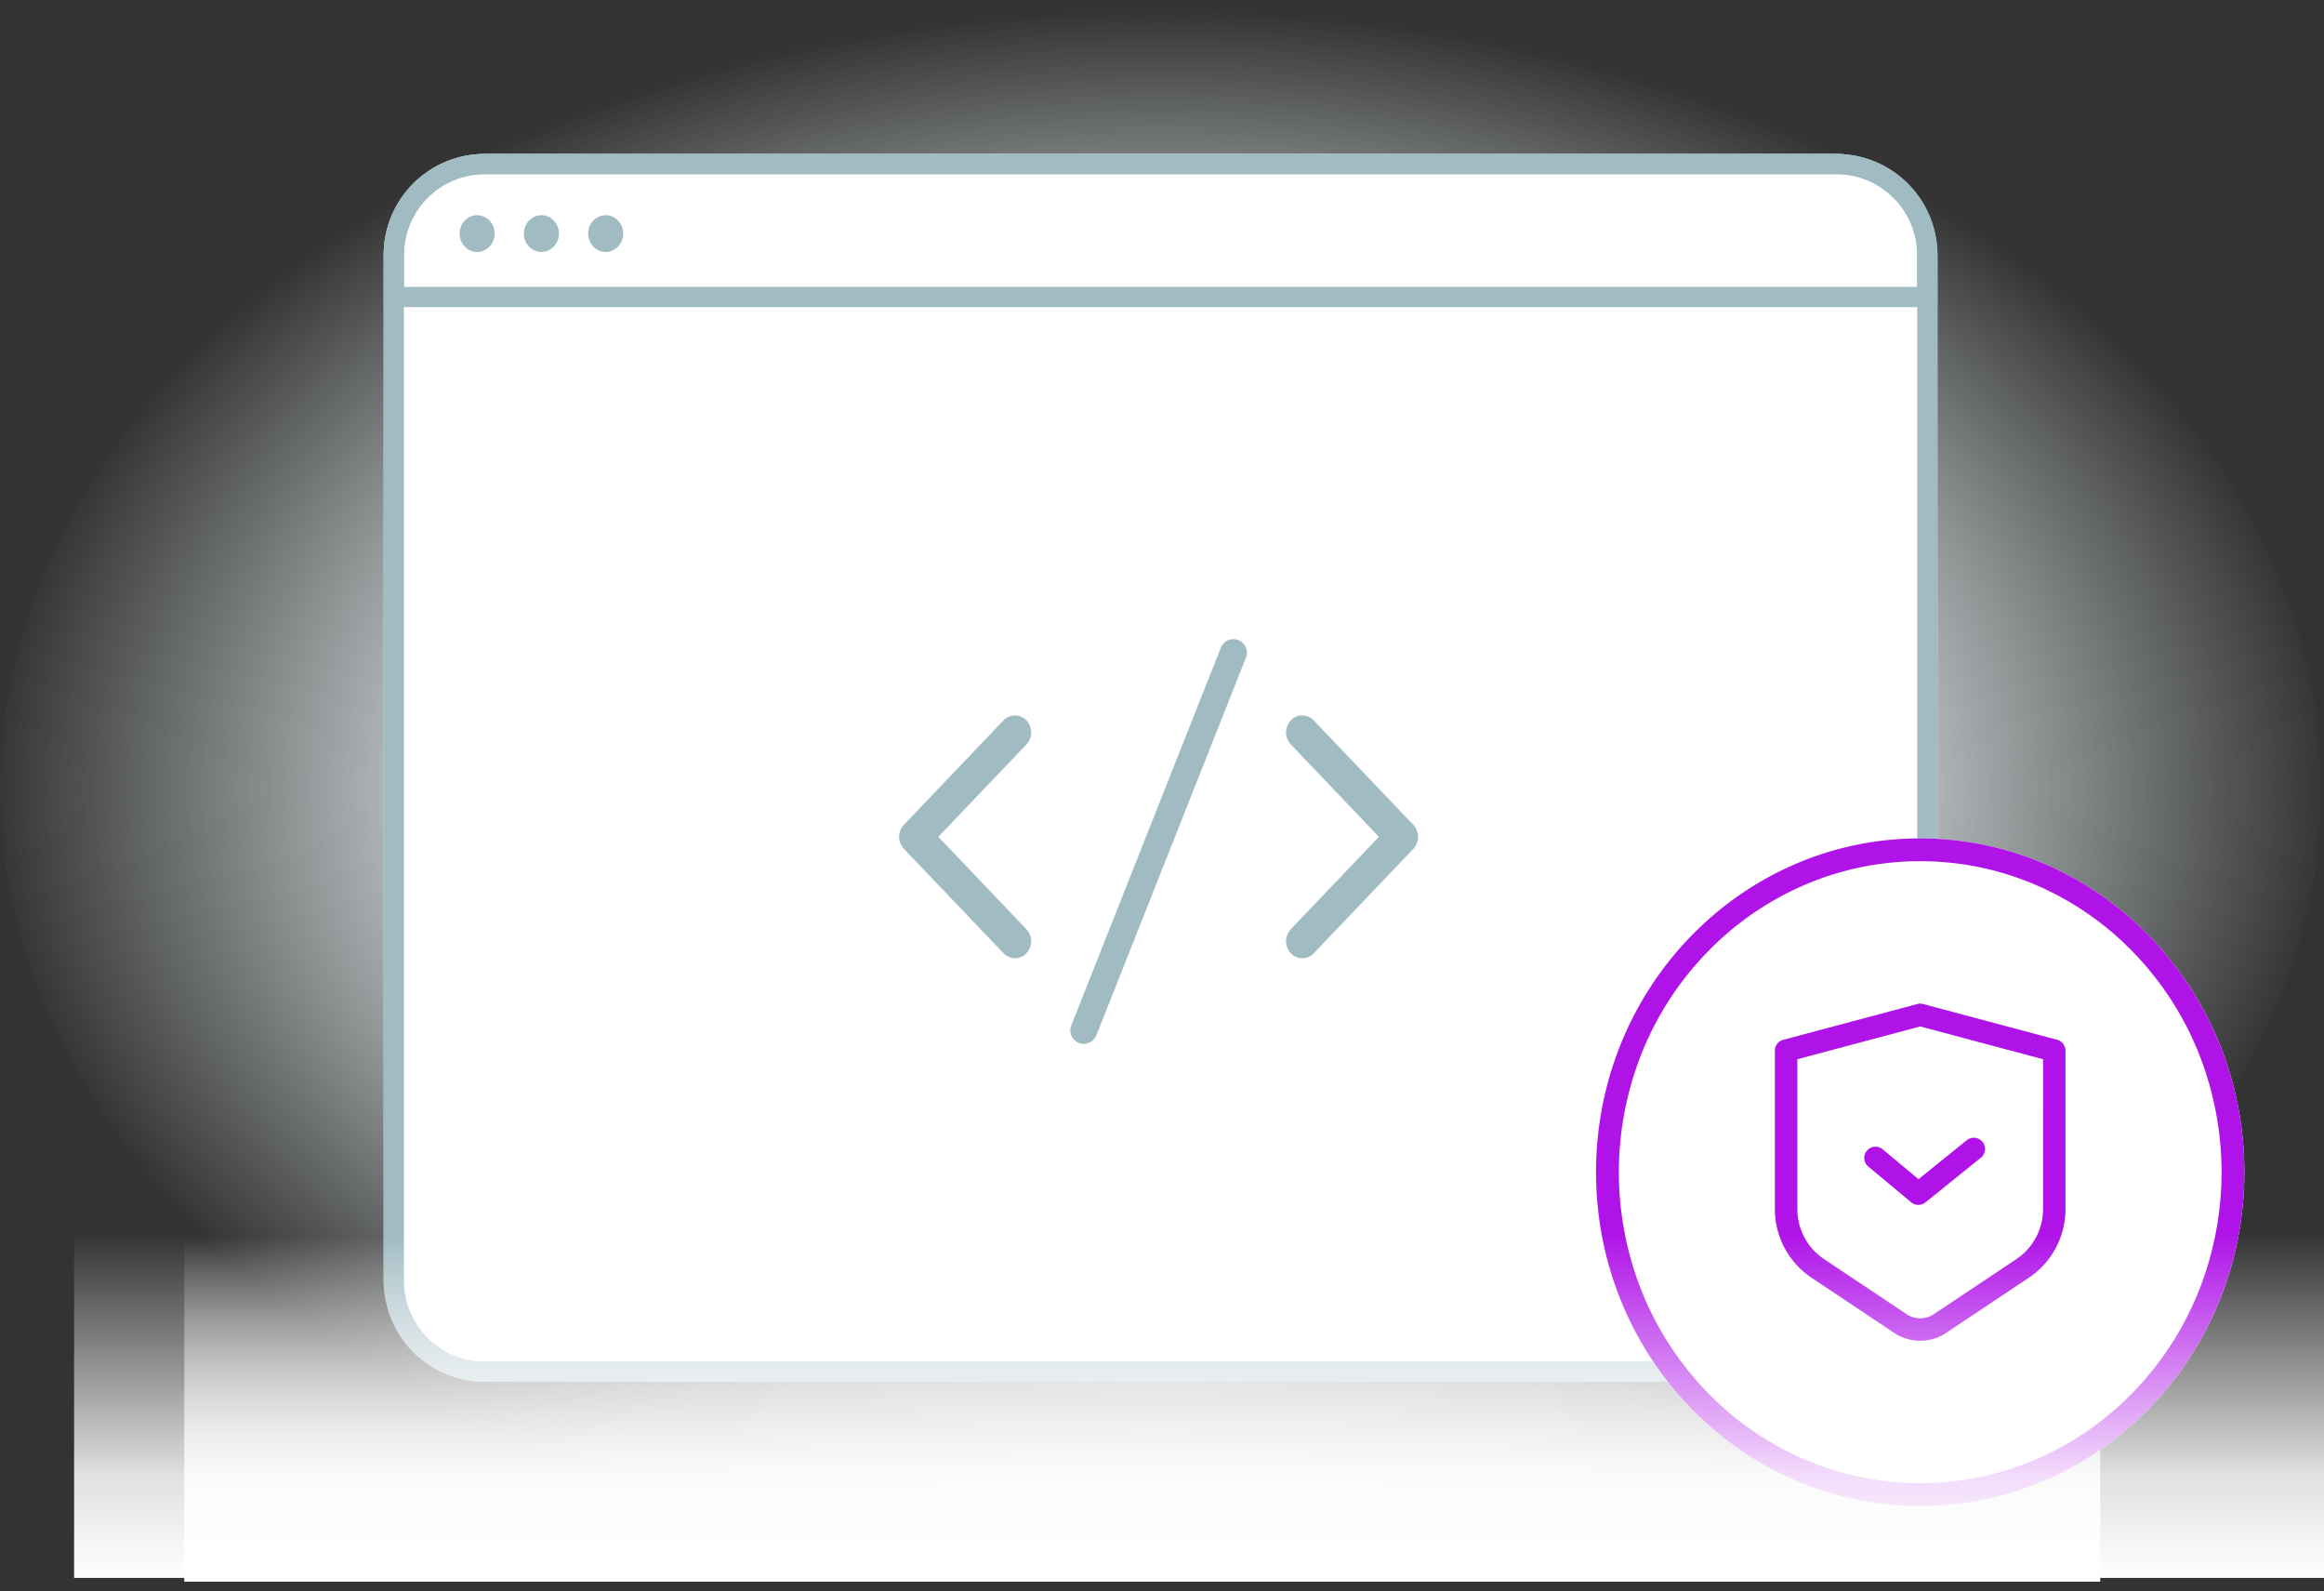 <?xml version="1.0" encoding="UTF-8"?>
<svg xmlns="http://www.w3.org/2000/svg" xmlns:xlink="http://www.w3.org/1999/xlink" width="345" height="236.167" viewBox="0 0 345 236.167">
  <rect x="0" y="0" width="345" height="236.167" fill="#333333" stroke="none"/>
  <defs>
    <linearGradient id="linear-gradient" x1="0.5" x2="0.5" y2="1" gradientUnits="objectBoundingBox">
      <stop offset="0" stop-color="#ecf6f8" stop-opacity="0"></stop>
      <stop offset="0.552" stop-color="#ecf6f8" stop-opacity="0.902"></stop>
      <stop offset="1" stop-color="#ecf6f8"></stop>
    </linearGradient>
    <clipPath id="clip-path">
      <rect id="Rectangle_18220" data-name="Rectangle 18220" width="345" height="236.167" transform="translate(510.5 2997.188)" fill="#fff"></rect>
    </clipPath>
    <radialGradient id="radial-gradient" cx="0.5" cy="0.5" r="0.5" gradientUnits="objectBoundingBox">
      <stop offset="0" stop-color="#ecf6f8"></stop>
      <stop offset="0.571" stop-color="#ecf6f8" stop-opacity="0.835"></stop>
      <stop offset="1" stop-color="#ecf6f8" stop-opacity="0"></stop>
    </radialGradient>
    <clipPath id="clip-path-2">
      <rect id="Rectangle_18219" data-name="Rectangle 18219" width="344.573" height="234.738" fill="url(#linear-gradient)"></rect>
    </clipPath>
    <linearGradient id="linear-gradient-2" x1="0.5" y1="1" x2="0.5" gradientUnits="objectBoundingBox">
      <stop offset="0" stop-color="#fff" stop-opacity="0"></stop>
      <stop offset="0.704" stop-color="#fff" stop-opacity="0.851"></stop>
      <stop offset="1" stop-color="#fff"></stop>
    </linearGradient>
    <linearGradient id="linear-gradient-3" y1="0" y2="1" xlink:href="#linear-gradient-2"></linearGradient>
  </defs>
  <g id="ver-keep-intellectual-property-secure" transform="translate(-510.5 -2997.188)" clip-path="url(#clip-path)">
    <path id="Path_24254" data-name="Path 24254" d="M172.287,0c95.151,0,172.287,52.548,172.287,117.369S267.438,234.738,172.287,234.738,0,182.19,0,117.369,77.135,0,172.287,0Z" transform="translate(510.501 2996.881)" fill="url(#radial-gradient)"></path>
    <g id="Group_34930" data-name="Group 34930" transform="translate(510.5 2997.188)" clip-path="url(#clip-path-2)">
      <g id="Group_34928" data-name="Group 34928" transform="translate(56.96 22.847)">
        <rect id="Rectangle_18217" data-name="Rectangle 18217" width="230.655" height="182.224" rx="15" fill="#fff"></rect>
        <path id="Rectangle_15952_-_Outline" data-name="Rectangle 15952 - Outline" d="M15,3A12,12,0,0,0,3,15V167.224a12,12,0,0,0,12,12H215.655a12,12,0,0,0,12-12V15a12,12,0,0,0-12-12H15m0-3H215.655a15,15,0,0,1,15,15V167.224a15,15,0,0,1-15,15H15a15,15,0,0,1-15-15V15A15,15,0,0,1,15,0Z" fill="#a1bbc3"></path>
        <path id="Rectangle_15953" data-name="Rectangle 15953" d="M3,3V7.726a12,12,0,0,0,12,12H215.655a12,12,0,0,0,12-12V3H3M0,0H230.655V7.726a15,15,0,0,1-15,15H15a15,15,0,0,1-15-15Z" transform="translate(230.655 22.726) rotate(180)" fill="#a1bbc3"></path>
        <ellipse id="Ellipse_2452" data-name="Ellipse 2452" cx="2.601" cy="2.727" rx="2.601" ry="2.727" transform="translate(11.273 9.09)" fill="#a1bbc3"></ellipse>
        <ellipse id="Ellipse_2453" data-name="Ellipse 2453" cx="2.601" cy="2.727" rx="2.601" ry="2.727" transform="translate(20.811 9.09)" fill="#a1bbc3"></ellipse>
        <ellipse id="Ellipse_2454" data-name="Ellipse 2454" cx="2.601" cy="2.727" rx="2.601" ry="2.727" transform="translate(30.349 9.09)" fill="#a1bbc3"></ellipse>
      </g>
      <g id="Group_34929" data-name="Group 34929" transform="translate(133.483 96.852)">
        <path id="Path_24255" data-name="Path 24255" d="M18.017,19.593a2.579,2.579,0,0,1-1.784-.7L.739,4.109a2.329,2.329,0,0,1,0-3.4A2.611,2.611,0,0,1,4.308.7L18.017,13.782,31.726.705a2.61,2.61,0,0,1,3.568,0,2.328,2.328,0,0,1,0,3.4L19.8,18.889A2.58,2.58,0,0,1,18.017,19.593Z" transform="translate(57.438 45.357) rotate(-90)" fill="#a1bbc3"></path>
        <path id="Path_24256" data-name="Path 24256" d="M18.017,19.593a2.579,2.579,0,0,1-1.784-.7L.739,4.109a2.329,2.329,0,0,1,0-3.4A2.611,2.611,0,0,1,4.308.7L18.017,13.782,31.726.705a2.61,2.61,0,0,1,3.568,0,2.328,2.328,0,0,1,0,3.4L19.8,18.889A2.58,2.58,0,0,1,18.017,19.593Z" transform="translate(19.593 9.322) rotate(90)" fill="#a1bbc3"></path>
        <path id="Line_785" data-name="Line 785" d="M0,58.063a2,2,0,0,1-.736-.141,2,2,0,0,1-1.123-2.6L20.338-.736a2,2,0,0,1,2.6-1.123,2,2,0,0,1,1.123,2.6L1.86,56.8A2,2,0,0,1,0,58.063Z" transform="translate(27.416)" fill="#a1bbc3"></path>
      </g>
      <rect id="Rectangle_18218" data-name="Rectangle 18218" width="284.421" height="51.104" transform="translate(311.779 234.738) rotate(-180)" fill="url(#linear-gradient-2)"></rect>
    </g>
    <g id="Group_34931" data-name="Group 34931" transform="translate(747.435 3121.613)">
      <path id="Path_24257" data-name="Path 24257" d="M48.122,0C74.7,0,96.244,22.179,96.244,49.537S74.7,99.074,48.122,99.074,0,76.9,0,49.537,21.545,0,48.122,0Z" transform="translate(0 0)" fill="#fff"></path>
      <path id="Ellipse_1319_-_Outline" data-name="Ellipse 1319 - Outline" d="M48.122,3.386A43.277,43.277,0,0,0,30.742,7a44.54,44.54,0,0,0-14.219,9.871,46.107,46.107,0,0,0-9.61,14.674,47.663,47.663,0,0,0,0,35.991,46.107,46.107,0,0,0,9.61,14.674,44.54,44.54,0,0,0,14.219,9.871,43.625,43.625,0,0,0,34.759,0A44.54,44.54,0,0,0,79.72,82.206a46.107,46.107,0,0,0,9.61-14.674,47.663,47.663,0,0,0,0-35.991,46.107,46.107,0,0,0-9.61-14.674A44.54,44.54,0,0,0,65.5,7a43.277,43.277,0,0,0-17.38-3.611m0-3.386C74.7,0,96.244,22.179,96.244,49.537S74.7,99.074,48.122,99.074,0,76.9,0,49.537,21.545,0,48.122,0Z" transform="translate(0 0)" fill="#af13e8"></path>
      <g id="noun-security-5594350" transform="translate(26.552 24.523)">
        <path id="Path_24258" data-name="Path 24258" d="M184.226,58.379a1.33,1.33,0,0,1,.683,0l19.9,5.308a1.327,1.327,0,0,1,.985,1.282v23.51a11.943,11.943,0,0,1-5.318,9.937l-12.232,8.155a6.636,6.636,0,0,1-7.361,0l-12.232-8.155a11.943,11.943,0,0,1-5.318-9.937V64.969a1.327,1.327,0,0,1,.985-1.282Zm-18.235,7.609V88.48a9.288,9.288,0,0,0,4.136,7.728l12.232,8.155a3.979,3.979,0,0,0,4.416,0l12.232-8.155a9.288,9.288,0,0,0,4.136-7.728V65.988l-18.577-4.954Z" transform="translate(-162.998 -57.996)" fill="#af13e8" fill-rule="evenodd"></path>
        <path id="Path_20120_-_Outline" data-name="Path 20120 - Outline" d="M184.706,58.134a1.67,1.67,0,0,1,.429.056l19.9,5.308a1.667,1.667,0,0,1,1.237,1.609v23.51a12.257,12.257,0,0,1-5.469,10.219l-12.232,8.155a6.974,6.974,0,0,1-7.736,0l-12.232-8.155a12.258,12.258,0,0,1-5.469-10.219V65.108a1.667,1.667,0,0,1,1.236-1.609l19.9-5.308A1.669,1.669,0,0,1,184.706,58.134Zm0,49.351a6.278,6.278,0,0,0,3.493-1.057l12.232-8.155a11.581,11.581,0,0,0,5.167-9.655V65.108a.989.989,0,0,0-.734-.955l-19.9-5.308a1,1,0,0,0-.509,0l-19.9,5.308a.989.989,0,0,0-.734.955v23.51a11.582,11.582,0,0,0,5.167,9.655l12.232,8.155A6.278,6.278,0,0,0,184.706,107.485Zm0-46.663,18.915,5.044V88.618a9.607,9.607,0,0,1-4.287,8.01L187.1,104.783a4.318,4.318,0,0,1-4.792,0l-12.232-8.155a9.607,9.607,0,0,1-4.287-8.01V65.867Zm18.238,5.564-18.238-4.864-18.237,4.864V88.618a8.931,8.931,0,0,0,3.985,7.447l12.232,8.155a3.641,3.641,0,0,0,4.04,0l12.232-8.155a8.931,8.931,0,0,0,3.985-7.447Z" transform="translate(-163.137 -58.134)" fill="#af13e8"></path>
        <path id="Path_24259" data-name="Path 24259" d="M296.954,233.831a1.327,1.327,0,0,1-.2,1.866l-8.227,6.634a1.327,1.327,0,0,1-1.682-.013l-6.369-5.308a1.327,1.327,0,1,1,1.7-2.039l5.533,4.612,7.38-5.952a1.327,1.327,0,0,1,1.866.2Z" transform="translate(-266.391 -213.094)" fill="#af13e8" fill-rule="evenodd"></path>
        <path id="Path_20121_-_Outline" data-name="Path 20121 - Outline" d="M296.059,233.137A1.665,1.665,0,0,1,297.1,236.1l-8.227,6.635a1.665,1.665,0,0,1-2.112-.017l-6.369-5.308a1.665,1.665,0,1,1,2.132-2.559l5.32,4.434,7.164-5.778A1.67,1.67,0,0,1,296.059,233.137Zm-8.226,9.288a.991.991,0,0,0,.62-.219l8.227-6.635a.988.988,0,0,0-1.241-1.539l-7.6,6.126L282.1,235.37a.988.988,0,1,0-1.265,1.519L287.2,242.2A.99.99,0,0,0,287.832,242.425Z" transform="translate(-266.529 -213.233)" fill="#af13e8"></path>
      </g>
    </g>
    <rect id="Rectangle_18221" data-name="Rectangle 18221" width="334" height="51" transform="translate(521.5 3180.363)" fill="url(#linear-gradient-3)"></rect>
  </g>
</svg>
